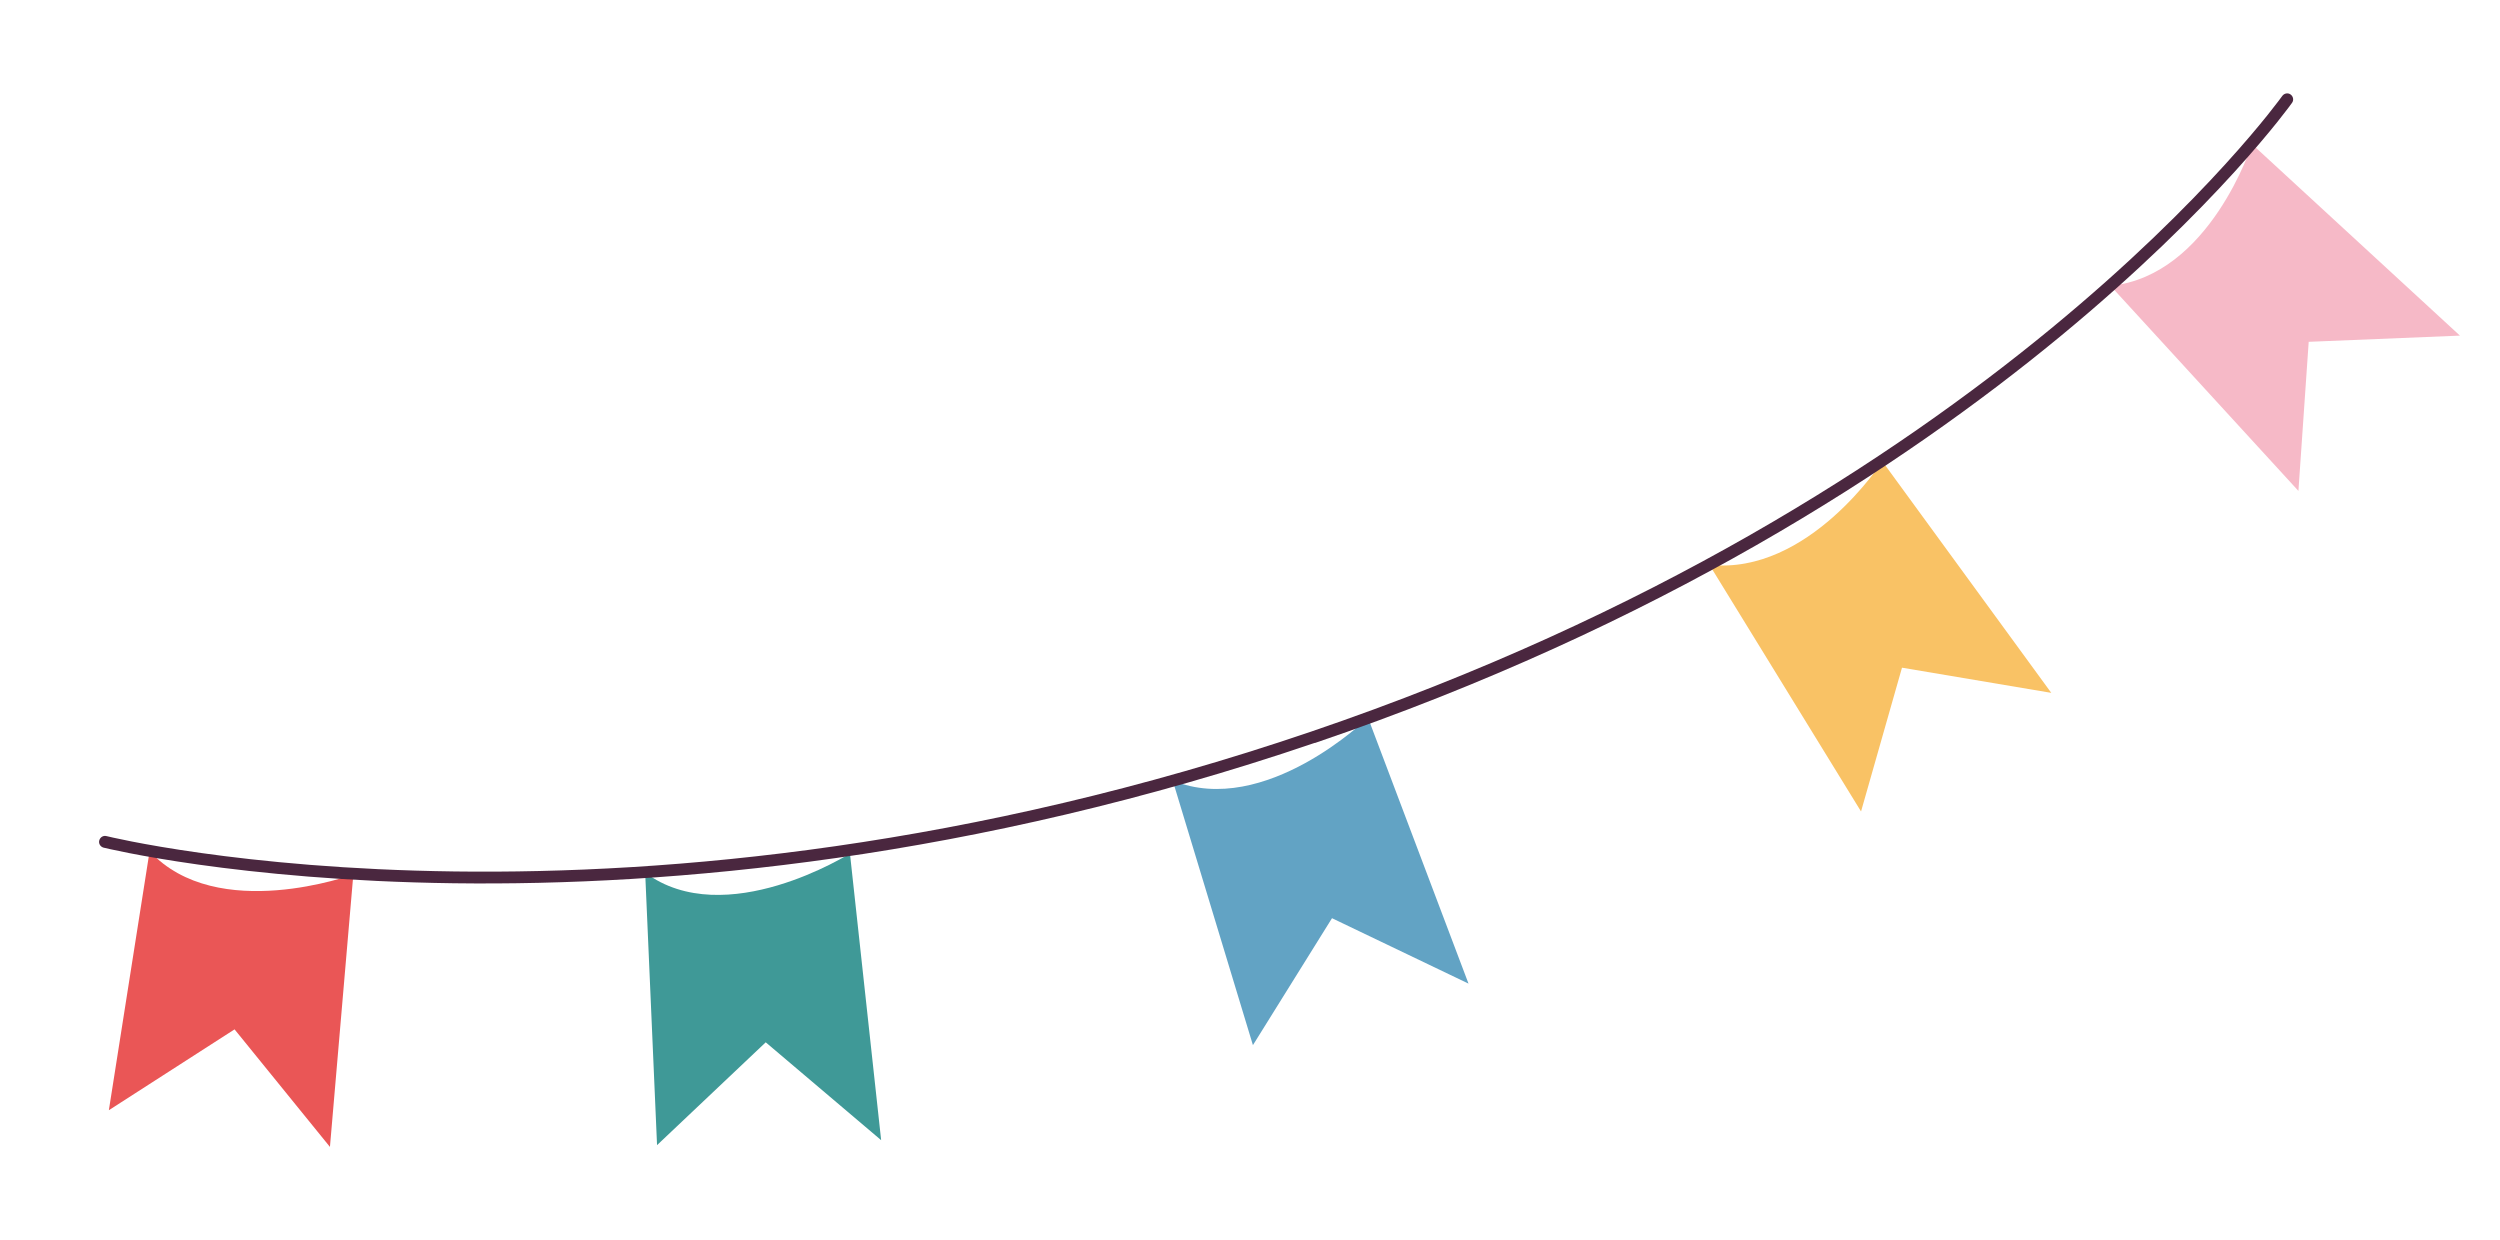 <?xml version="1.0" encoding="UTF-8"?>
<svg id="bg" xmlns="http://www.w3.org/2000/svg" width="141.01" height="69.94" viewBox="0 0 141.01 69.94">
  <defs>
    <style>
      .cls-1 {
        fill: #4a273f;
      }

      .cls-2 {
        fill: #f6b9c7;
      }

      .cls-3 {
        fill: #ea5656;
      }

      .cls-4 {
        fill: #3f9997;
      }

      .cls-5 {
        fill: #f9c265;
      }

      .cls-6 {
        fill: #62a3c4;
      }
    </style>
  </defs>
  <path class="cls-3" d="m8.44,48l-2.3,14.62,7.09-4.56,5.38,6.63,1.32-15.37s-7.68,2.82-11.49-1.31Z"/>
  <path class="cls-4" d="m36.39,49.22l.67,15.37,6.13-5.8,6.51,5.52-1.76-16.17s-7.04,4.44-11.55,1.08Z"/>
  <path class="cls-6" d="m66.15,44.04l4.52,14.91,4.46-7.16,7.7,3.69-5.67-15s-5.8,5.66-11.01,3.55Z"/>
  <path class="cls-5" d="m96.42,31.86l8.55,13.91,2.31-8.11,8.42,1.42-9.53-13.06s-4.15,6.43-9.74,5.84Z"/>
  <path class="cls-2" d="m119.05,16.13l10.59,11.56.58-8.41,8.53-.35-11.73-10.8s-2.37,7.41-7.96,7.99Z"/>
  <path class="cls-1" d="m74.16,41.9c-38.69,13.17-68.02,5.98-68.32,5.91-.18-.05-.29-.23-.24-.41.05-.18.23-.29.41-.24.29.07,29.44,7.21,67.93-5.89,38.5-13.1,54.63-35.64,54.79-35.86.11-.15.32-.19.47-.08.15.11.19.32.08.47-.16.23-16.42,22.94-55.12,36.11Z"/>
</svg>